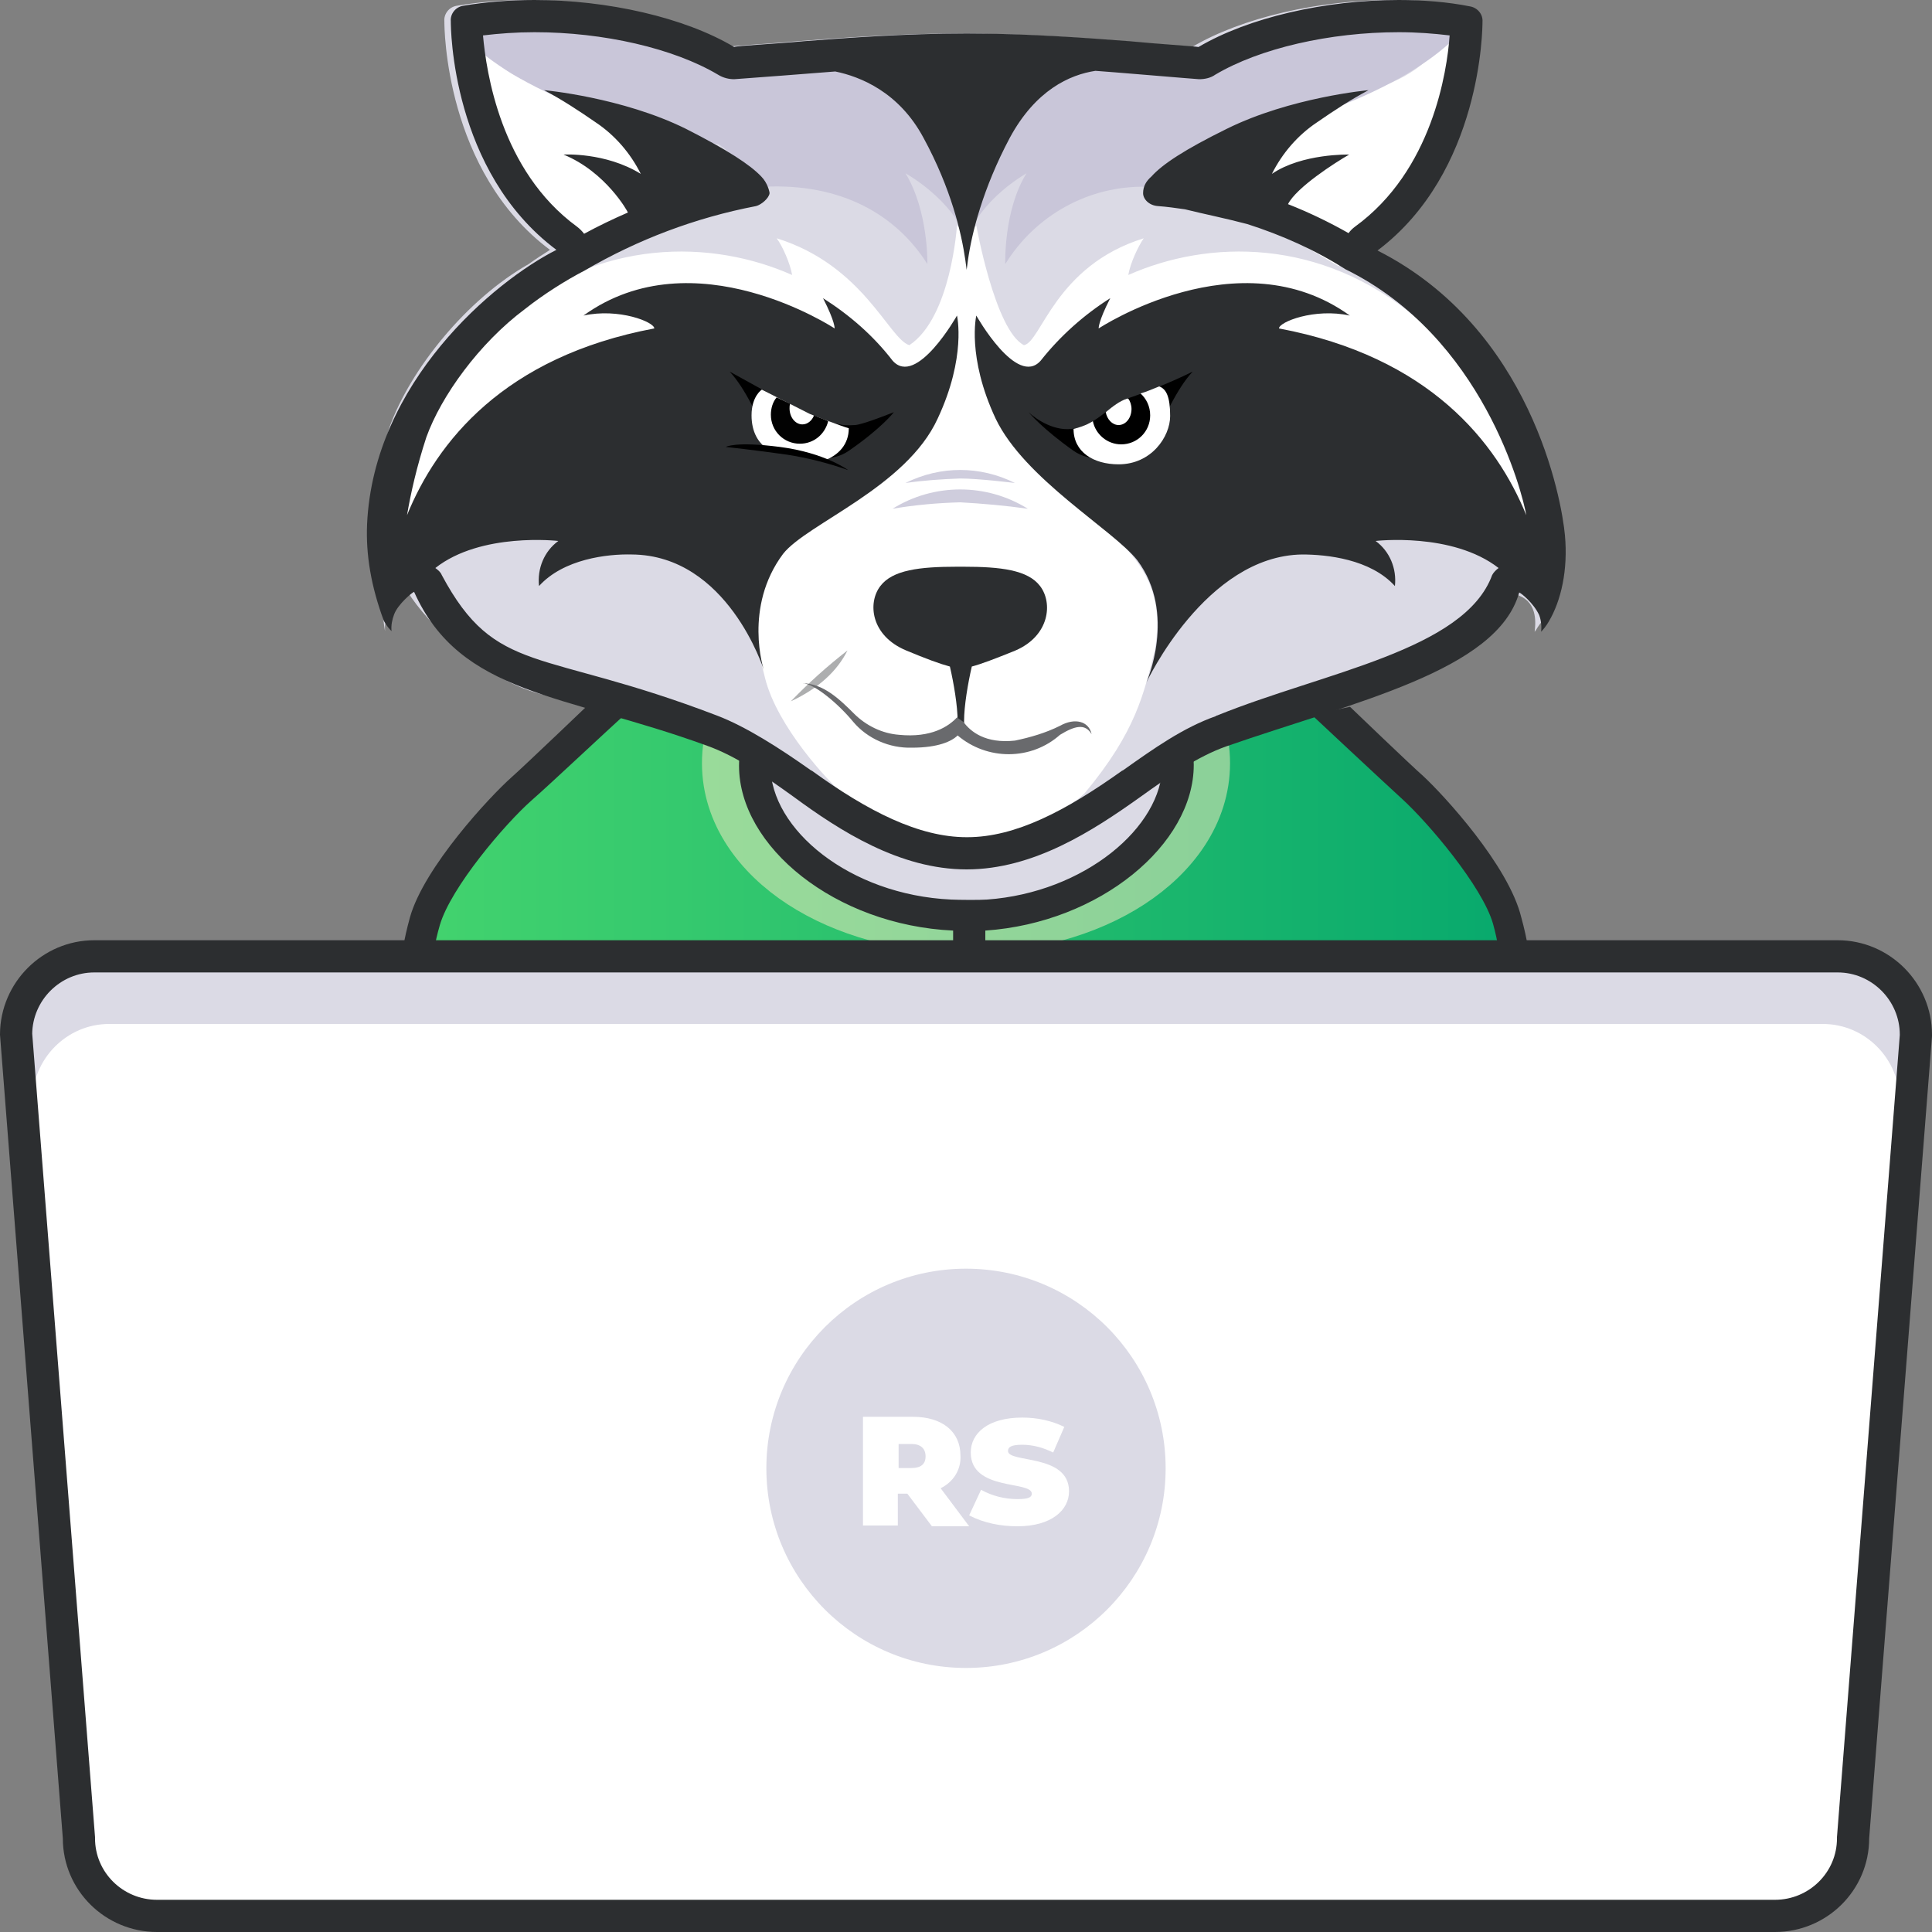 <?xml version="1.0" encoding="UTF-8"?> <svg xmlns="http://www.w3.org/2000/svg" width="300" height="300" viewBox="0 0 300 300" fill="none"><rect x="0" y="0" width="300" height="300" fill="#808080" stroke="none"/> <g clip-path="url(#clip0_58_495)"> <path d="M233.689 143.028C231.748 136.047 222.647 125.452 219.006 121.961C215.366 118.471 204.201 108 204.201 108H150.928H150.2H96.199C96.199 108 85.035 118.596 81.273 122.086C77.511 125.576 68.289 136.172 66.347 143.152C64.406 150.133 65.134 153 65.134 153C65.134 153 141.706 152.751 150.2 153C150.2 153 150.322 153 150.564 153C150.807 153 150.928 153 150.928 153C159.302 152.751 234.903 153 234.903 153C234.903 153 235.51 150.008 233.689 143.028Z" fill="url(#paint0_linear_58_495)"></path> <path d="M187 118.5C187 110.746 182.189 104.272 175.51 99.928C168.797 95.561 159.764 93 150 93C140.236 93 131.203 95.561 124.49 99.928C117.811 104.272 113 110.746 113 118.5C113 126.254 117.811 132.728 124.49 137.072C131.203 141.439 140.236 144 150 144C159.764 144 168.797 141.439 175.51 137.072C182.189 132.728 187 126.254 187 118.5Z" stroke="#FFEFC7" stroke-opacity="0.5" stroke-width="8"></path> <path d="M150 97C168.211 97 183 106.583 183 118.5C183 130.417 168.211 140 150 140C131.789 140 117 130.417 117 118.5C117 106.583 131.789 97 150 97Z" fill="#DBDAE5"></path> <path d="M220.976 120.488C219.024 118.78 209.634 109.756 209.634 109.756L203.659 110.976C203.659 110.976 215 121.585 217.683 124.024C221.707 127.683 230.122 137.561 231.829 143.415C232.683 146.463 232.878 148.659 233 150C226.902 150 210.073 150 193 150C185.927 150 178.841 150 172.5 150C169.329 150 166.183 150 163.5 150C158.744 150 155.195 150 153 150C153 148.902 153 147.33 153 145.5C153 144.525 153 145.476 153 144.5C170.805 143.281 185.366 131.098 185.366 118.78C185.366 117.561 185.244 116.341 184.878 115.122C184.634 114.146 180.488 116.463 180.488 118.78C180.488 128.415 168.396 138.585 153.274 139.683C152.09 139.769 149 139.744 147.683 139.683C131.951 138.951 119.634 128.78 119.634 118.902C119.634 116.585 115.61 113.78 115.366 114.634C115 115.976 114.756 117.439 114.756 118.902C114.756 131.463 129.707 143.647 148 144.5C148 145.476 148 144.525 148 145.5C148 147.33 148 148.902 148 150C145.805 150 142.195 150 137.317 150C129.268 150 118.415 150 107.683 150C90.488 150 73.171 150.122 67.073 150.122C67.195 148.78 67.439 146.585 68.293 143.659C70 137.805 78.415 127.927 82.561 124.268C85.366 121.829 94.195 113.488 97.61 110.439L92.854 108C92.854 108 81.341 119.024 79.39 120.732C76.098 123.659 65.854 134.634 63.659 142.439C61.707 149.512 62.195 152.683 62.439 153.293C62.683 154.39 63.659 155.122 64.756 155.122C95.976 155 142.317 154.878 149.634 155C149.756 155 150 155.122 150.122 155.122C150.244 155.122 150.366 155.122 150.488 155.122C150.61 155.122 150.732 155.122 150.854 155.122C150.976 155.122 151.22 155.122 151.341 155C158.659 154.878 204.39 155 235.122 155.122C236.22 155.122 237.195 154.39 237.439 153.293C237.561 152.683 238.171 149.512 236.22 142.439C234.268 134.39 224.146 123.415 220.976 120.488Z" fill="#2C2E30"></path> <path d="M14.231 149H285.769C292.496 149 298 154.496 298 161.213L288.215 285.787C288.215 292.504 282.711 298 275.983 298H24.017C17.289 298 11.785 292.504 11.785 285.787L2 161.213C2 154.496 7.504 149 14.231 149Z" fill="#DBDAE5"></path> <path d="M16.946 159H283.054C289.636 159 295 164.426 295 171.086L285.37 284.914C285.37 291.574 280.006 297 273.424 297H26.576C19.994 297 14.63 291.574 14.63 284.914L5 171.086C5 164.426 10.364 159 16.946 159Z" fill="white"></path> <path d="M12.256 285.456V285.358L12.248 285.261L2.5 160.574C2.551 153.925 8.002 148.5 14.634 148.5H285.366C292.029 148.5 297.5 153.975 297.5 160.667V160.813L287.752 285.26L287.744 285.358V285.456C287.744 292.12 282.3 297.5 275.61 297.5H24.39C17.7 297.5 12.256 292.12 12.256 285.456Z" stroke="#2C2E30" stroke-width="5"></path> <path d="M150 259C167.121 259 181 245.121 181 228C181 210.879 167.121 197 150 197C132.879 197 119 210.879 119 228C119 245.121 132.879 259 150 259Z" fill="#DBDAE5"></path> <path d="M144.708 237H150.492L146.062 231.092C148.031 230.128 149.262 228.199 149.138 226.028C149.138 222.291 146.308 220 141.754 220H134V236.879H139.415V231.936H140.892L144.708 237ZM143.723 226.149C143.723 227.355 142.985 227.957 141.508 227.957H139.538V224.22H141.508C142.985 224.22 143.723 224.943 143.723 226.149ZM158 237C163.292 237 166 234.468 166 231.574C166 225.667 156.523 227.234 156.523 225.305C156.523 224.702 157.015 224.34 158.738 224.34C160.462 224.34 162.062 224.823 163.538 225.546L165.262 221.567C163.292 220.603 161.077 220.121 158.738 220.121C153.446 220.121 150.738 222.532 150.738 225.546C150.738 231.574 160.215 229.887 160.215 231.936C160.215 232.539 159.6 232.78 158 232.78C156.031 232.78 154.062 232.298 152.338 231.333L150.492 235.312C152.831 236.518 155.415 237 158 237Z" fill="white"></path> <path d="M236.7 66.3C233.5 57.2 225.4 46 215.5 40.7C214.7 40.1 213.8 39.5 213 38.9C229.2 26.7 229.3 4.3 229.3 3.4C229.4 2.2 228.5 1.2 227.4 1C223.8 0.3 220 0 216.2 0C204.8 0 192.9 2.7 185.1 7.3C184.7 7.2 178.5 6.8 174.4 6.4C167.8 5.9 158.7 5.2 149.1 5.2C139.5 5.2 130.3 5.9 123.8 6.4C119.6 6.8 113.4 7.1 113 7.3C105.3 2.7 93.3 0 82 0C78.2 0 74.4 0.3 70.9 0.9C69.7 1.1 68.9 2.2 69 3.3C69 4.3 69.1 26.6 85.4 38.8C84.3 39.5 83.2 40.2 82.1 41C72.4 46.5 63.7 57.4 60.5 66.3C57 77.1 59.6 97.7 59.8 98C59.7 97.1 59.9 96.2 60.2 95.4C60.8 94.5 61.5 93.4 62.3 92.4C62.6 92.2 63 92 63.3 91.9C66.2 96.6 75.2 105.9 84.9 108C93 109.5 100.9 112.4 108.8 114.8C113.3 116.4 118.6 119.4 123.2 122.7C130.4 126 138.7 136 149.1 136C159.5 136 168.7 129 176 123.8C180.6 120.5 184.9 117.5 189.4 115.9C197.2 113.5 205.2 108.5 213.3 107.1C223 105 232 96.7 234.9 92C235.2 92.1 235.6 92.3 235.9 92.5C238.9 93.7 238.4 97.1 238.3 98.1C238.6 97.8 238.9 97 239.5 96.5C243.5 89.9 240.2 77.1 236.7 66.3Z" fill="#DBDAE5"></path> <path d="M207.8 41.3C210.9 39.6 213.8 37.5 216.4 35.2C220.6 31.5 226.9 12.2 226.3 3C223.8 3.5 225.3 11.1 210.3 14.7C181.6 22.2 179.5 30.8 179.5 30.8C184.1 31.3 188.6 33.1 193.1 34.2C198.2 35.5 203.2 38.6 207.8 41.3Z" fill="white"></path> <path d="M81.8 33.2C84.3 36.7 87.3 39.6 90.4 41.3C95 38.6 100 35.5 105.2 34.2C109.6 33.1 114.2 31.2 118.8 30.8C118.8 30.8 116.7 22.2 88 14.7C73 11.2 74.4 3.5 72 3C71.3 12.1 77.6 29.5 81.8 33.2Z" fill="white"></path> <path d="M220.1 49.5C205.1 36.8 187.6 37.2 175.2 42.7C175.5 40.9 176.7 38.3 177.6 37C163.8 41.3 161.7 53.1 159 53.6C154.5 51.3 151.6 35 151.6 35L150.1 36.5L148.6 35C148.6 35 147.7 49.3 141.2 53.6C138 52.6 134.1 41.2 120.6 37C121.5 38.2 122.7 40.9 123 42.7C110.6 37.2 93.1 36.8 78.1 49.5C52.7 71 60.8 95.1 60.8 95.1C60.8 95.1 57.8 80.5 105.2 77.4C119.6 76.3 129 71.6 135.2 66.5V74.3C132 76.2 128.1 78.3 123.7 82.7C116 90.6 116.4 95.8 118.8 105.3C120.7 112.9 128.7 121.4 130.8 123.2C136.4 128.6 147.6 130.9 150.6 131.1V131.2C150.6 131.2 150.8 131.2 151.1 131.2C151.4 131.2 151.6 131.2 151.6 131.2V131.1C159 130.5 166.5 125 168.4 123.2C176.5 113.5 177.6 107.6 179.3 101.1C180.3 95.1 179.6 90.1 174.5 84.8C170.3 80.6 163.3 73.9 163.3 73.9V66.9C169.4 72 178.8 76.6 193 77.6C228 80.3 240.4 92.3 240.4 92.3C240.4 92.3 245.5 71 220.1 49.5Z" fill="white"></path> <path d="M182.7 11.5C180.4 11.5 161 9 161 9L153.1 17H147L138.8 9C138.8 9 119 11.6 116.6 11.6C102 -1 71.6 5 71.6 5C71.6 5 79.5 16.5 111.6 22.4C114.7 24.5 115.7 26.7 118.6 29C130.7 28.4 139.2 33.4 144 41C144 41 144.2 32.8 140.6 26.9C148.3 31.5 150.1 37 150.1 37C150.1 37 151.8 31.5 159.4 26.9C155.8 32.7 156.1 41 156.1 41C160.8 33.4 169.1 28.8 178 29C180.8 26.7 183.8 24.5 186.8 22.4C218.1 16.4 226.7 5 226.7 5C226.7 5 197 -1 182.7 11.5Z" fill="#C9C6D9"></path> <path d="M213.9 38.9C230.1 26.7 230.2 4.3 230.2 3.4C230.3 2.2 229.4 1.2 228.3 1C224.8 0.3 221 0 217.2 0C205.8 0 193.9 2.7 186.1 7.3C185.7 7.2 179.5 6.8 175.4 6.4C168.8 5.9 159.7 5.2 150.1 5.2C140.5 5.2 131.3 5.9 124.8 6.4C120.6 6.8 114.4 7.1 114 7.3C106.3 2.7 94.3 0 83 0C79.2 0 75.4 0.3 71.9 0.9C70.7 1.1 69.9 2.2 70 3.3C70 4.3 70.1 26.6 86.4 38.8C76.7 43.7 58 59.4 57 81.4C56.8 86.1 57.6 91 59.6 96.4C60.1 97.3 60.5 97.7 60.8 98C60.7 97.1 60.9 96.2 61.2 95.4C61.8 93.8 64 92 64.3 91.9C71.5 108 87.6 107.7 109.8 115.8C114.3 117.4 118.6 120.4 123.2 123.7C130.4 129 139.7 135 150.1 135C160.5 135 169.7 129 177 123.8C181.6 120.5 185.9 117.5 190.4 115.9C210.2 109 232.5 104.2 235.9 92C236.2 92.1 238.1 93.6 239 95.5C239.3 96.3 239.4 97.2 239.3 98.1C239.6 97.8 240.1 97.2 240.5 96.5C242.4 93.3 243.5 88.5 243 83.1C242.5 77.6 237.8 51 213.9 38.9ZM231.7 89.3C227.4 101 205.5 104.4 189 111.1C188.9 111.1 188.9 111.1 188.8 111.2C183.7 113 179.2 116.2 174.4 119.6L174.2 119.7C165.5 125.9 157.7 130 150.2 130H150.1C142.7 130 134.8 126 126.1 119.7L125.9 119.6C121.1 116.2 115.8 112.8 111.3 111.1C83.9 100.6 77 105 68.6 89.3C68.4 88.8 68 88.5 67.6 88.2C74.7 82.6 86.7 84 86.7 84C84.5 85.6 83.4 88.3 83.7 91C87.5 86.8 94.3 86 98.1 86.1C113 86.2 118.6 104 118.6 104C118.6 104 115.4 94.3 121.6 86C125.3 81.3 140.7 75.7 145.6 65C150.1 55.4 148.6 49 148.6 49C148.6 49 142.3 60.2 138.6 56C135.6 52.1 131.9 48.9 127.8 46.3C129.7 50 129.6 51 129.6 51C129.6 51 107.8 36.6 90.6 49C96.1 47.8 101.6 50 101.6 51C78.2 55.4 67.8 68.7 63.2 80C63.8 76.5 64.7 72.5 66.2 67.9C68.5 61.5 74.4 53.3 81.5 48C84.4 45.7 87.9 43.5 90.8 42C99 37.2 108 33.8 117.4 32C118.2 31.8 119.4 30.8 119.5 30C119.5 29.8 119.2 28.4 118.2 27.4C116.5 25.6 113 23.3 106.5 20C96.6 15.1 84.5 14 84.5 14C87.3 15.5 89.9 17.2 92.5 19C95.5 21 97.9 23.8 99.5 27C94 23.6 87.5 24 87.5 24C94.1 26.7 97.5 32.9 97.5 33C95.2 34 92.9 35.1 90.7 36.3C90.4 35.9 90 35.5 89.6 35.2C77.7 26.5 75.5 11.1 75 5.5C77.5 5.2 80.2 5 83 5C93.7 5 104.6 7.5 111.5 11.6C112.3 12.1 113.2 12.3 114 12.3C114.3 12.3 128.5 11.2 129.7 11.1C133.6 11.9 139.6 14.3 143.4 21.4C147.7 29.3 149.3 36.2 149.9 40.4L150.1 41.9L150.3 40.4C150.9 36.2 152.6 29.3 156.8 21.4C160.8 14 166.1 11.6 170.1 11C171.8 11.1 185.9 12.3 186.2 12.3C187.1 12.3 188 12.1 188.7 11.6C195.6 7.5 206.5 5 217.2 5C220 5 222.6 5.2 225.1 5.5C224.7 11.1 222.4 26.5 210.4 35.2C210 35.5 209.7 35.8 209.4 36.2C206.4 34.5 203.3 33 200 31.7C201.3 29.1 207.4 25.2 209.5 24C209.5 24 202.2 23.8 197.5 27C199.1 23.8 201.5 21 204.5 19C207.1 17.2 209.7 15.5 212.5 14C212.5 14 200.4 15.1 190.5 20C184 23.2 180.5 25.5 178.8 27.4C178 28.1 177.5 28.9 177.5 30C177.5 30.9 178.4 31.9 179.8 32C181.2 32.1 182.6 32.3 184 32.5C186.8 33.2 190.3 33.9 193.7 34.8C199 36.5 204.2 38.8 208.9 41.8C230.3 52.3 236.4 76.5 237 80C232.4 68.7 222 55.4 198.6 51C198.6 50 204.1 47.8 209.6 49C192.4 36.6 170.6 51 170.6 51C170.6 51 170.5 50 172.4 46.3C168.3 48.9 164.6 52.2 161.6 56C157.9 60.2 151.6 49 151.6 49C151.6 49 150.1 55.4 154.6 65C159.1 74.4 172.9 82.3 176.6 87C182.8 95.3 178 106 178 106C178 106 187.2 86.3 202.2 86.1C206 86.1 212.8 86.8 216.6 91C216.9 88.3 215.8 85.6 213.6 84C213.6 84 225.5 82.6 232.7 88.2C232.3 88.5 231.9 88.9 231.7 89.3Z" fill="#2C2E30"></path> <path d="M161.5 91C159.6 88.5 155.4 88 149.6 88C149.4 88 149.3 88 149.1 88C148.9 88 148.8 88 148.6 88C142.8 88 138.6 88.5 136.7 91C134.7 93.6 135.2 98.7 140.7 101C143.8 102.3 146 103.1 147.5 103.5C148.1 106.1 148.7 109.6 148.7 112V114H149.7V112C149.7 109.6 150.3 106.1 150.9 103.5C152.4 103.1 154.5 102.3 157.7 101C163 98.7 163.5 93.6 161.5 91Z" fill="#2C2E30"></path> <path opacity="0.5" d="M122.8 108.9C127.1 106.9 130 104.2 131.6 101C128.5 103.4 125.5 106.1 122.8 108.9Z" fill="#5D5E61"></path> <path d="M164.6 112.7C162.4 113.8 160 114.5 157.6 115C153 115.5 150.7 113.6 149.6 112.1L148.6 111.4C147.3 112.8 144.6 114.6 139.6 114.1C137 113.9 134.5 112.7 132.6 110.8C130.4 108.6 127.8 106.1 124.6 106.1C126.4 106.1 130.2 109.3 132.5 112.1C134.7 114.7 138.1 116.2 141.6 116.1C145.7 116.1 147.8 115.1 148.7 114.2C153.3 118.1 160.1 118.1 164.6 114.1C166.9 112.7 168.5 112.3 169.5 114C169.1 112 166.9 111.4 164.6 112.7Z" fill="#696A6D"></path> <path d="M138.6 79C145 75 153.2 75 159.6 79C156.1 78.5 152.6 78.2 149.1 78C145.6 78.1 142.1 78.4 138.6 79Z" fill="#CFCDDD"></path> <path d="M140.6 75C146 72.3 152.2 72.3 157.6 75C157.6 75 152 74.3 149.1 74.3C146.2 74.4 143.4 74.6 140.6 75Z" fill="#CFCDDD"></path> <path d="M130.4 65.9C126.6 65.3 117.9 60.2 113.3 57.7C114.5 59 115.6 60.7 116.8 63C119.4 67.9 126.6 73.6 131.8 70C137 66.4 138.8 64 138.8 64C138.8 64 134.1 65.9 132.8 66C131.5 66.1 130.8 66 130.4 65.9Z" fill="black"></path> <path d="M125.6 64.2C125.2 64 118.3 60.5 118.3 60.5C118.3 60.5 116.7 61.5 116.7 64.5C116.7 67 117.7 69 119.7 70C122.5 70.1 125.3 70.6 128 71.5C130.2 70.7 131.8 69 131.8 66.5C131 66.3 125.7 64.3 125.6 64.2Z" fill="white"></path> <path d="M126.4 64.5C126.1 65.3 125.4 65.9 124.6 65.9C123.5 65.9 122.6 64.8 122.6 63.4C122.6 63.2 122.6 62.9 122.7 62.7C122.1 62.4 121.2 62 120.6 61.7C120 62.4 119.7 63.4 119.7 64.4C119.7 66.9 121.7 68.9 124.2 68.9C126.4 68.9 128.1 67.4 128.6 65.4C128 65.1 127.3 64.9 126.4 64.5Z" fill="#020202"></path> <path d="M131.7 73C131.7 73 128.1 70.3 121.1 69.4C114.1 68.5 112.7 69.4 112.7 69.4C112.7 69.4 117.3 69.9 122.2 70.6C125.4 71.1 128.6 71.9 131.7 73Z" fill="black"></path> <path d="M175 61.9C172.2 62.9 170.8 65.6 167 66.5C163.9 67.2 160.9 65.1 159.7 64C160 64.3 161.9 66.6 166.7 70C171.9 73.6 179.1 67.9 181.7 63C182.9 60.7 184 59 185.2 57.7C182.6 59 178.6 60.7 175 61.9Z" fill="black"></path> <path d="M180 60C179 60.4 178.1 60.8 177.1 61.1C178 61.9 178.6 63.1 178.6 64.5C178.6 67 176.6 69 174.1 69C171.9 69 170.1 67.4 169.7 65.4C169.5 65.5 168.7 66.1 166.7 66.6C166.7 70.2 169.8 72.1 173.7 72.1C178.8 72.1 181.7 67.8 181.7 64.6C181.7 61.6 181.1 60.4 180 60Z" fill="white"></path> <path d="M175 61.9C173.8 62.3 172.8 63.1 171.7 64C171.9 65.1 172.7 66 173.7 66C174.8 66 175.7 64.9 175.7 63.5C175.7 62.9 175.5 62.3 175.2 61.9C175.1 61.9 175.1 61.9 175 61.9Z" fill="white"></path> </g> <defs> <linearGradient id="paint0_linear_58_495" x1="65" y1="137.411" x2="235" y2="137.411" gradientUnits="userSpaceOnUse"> <stop stop-color="#43D36E"></stop> <stop offset="1" stop-color="#08A96D"></stop> </linearGradient> <clipPath id="clip0_58_495"> <rect width="300" height="300" fill="white"></rect> </clipPath> </defs> </svg> 